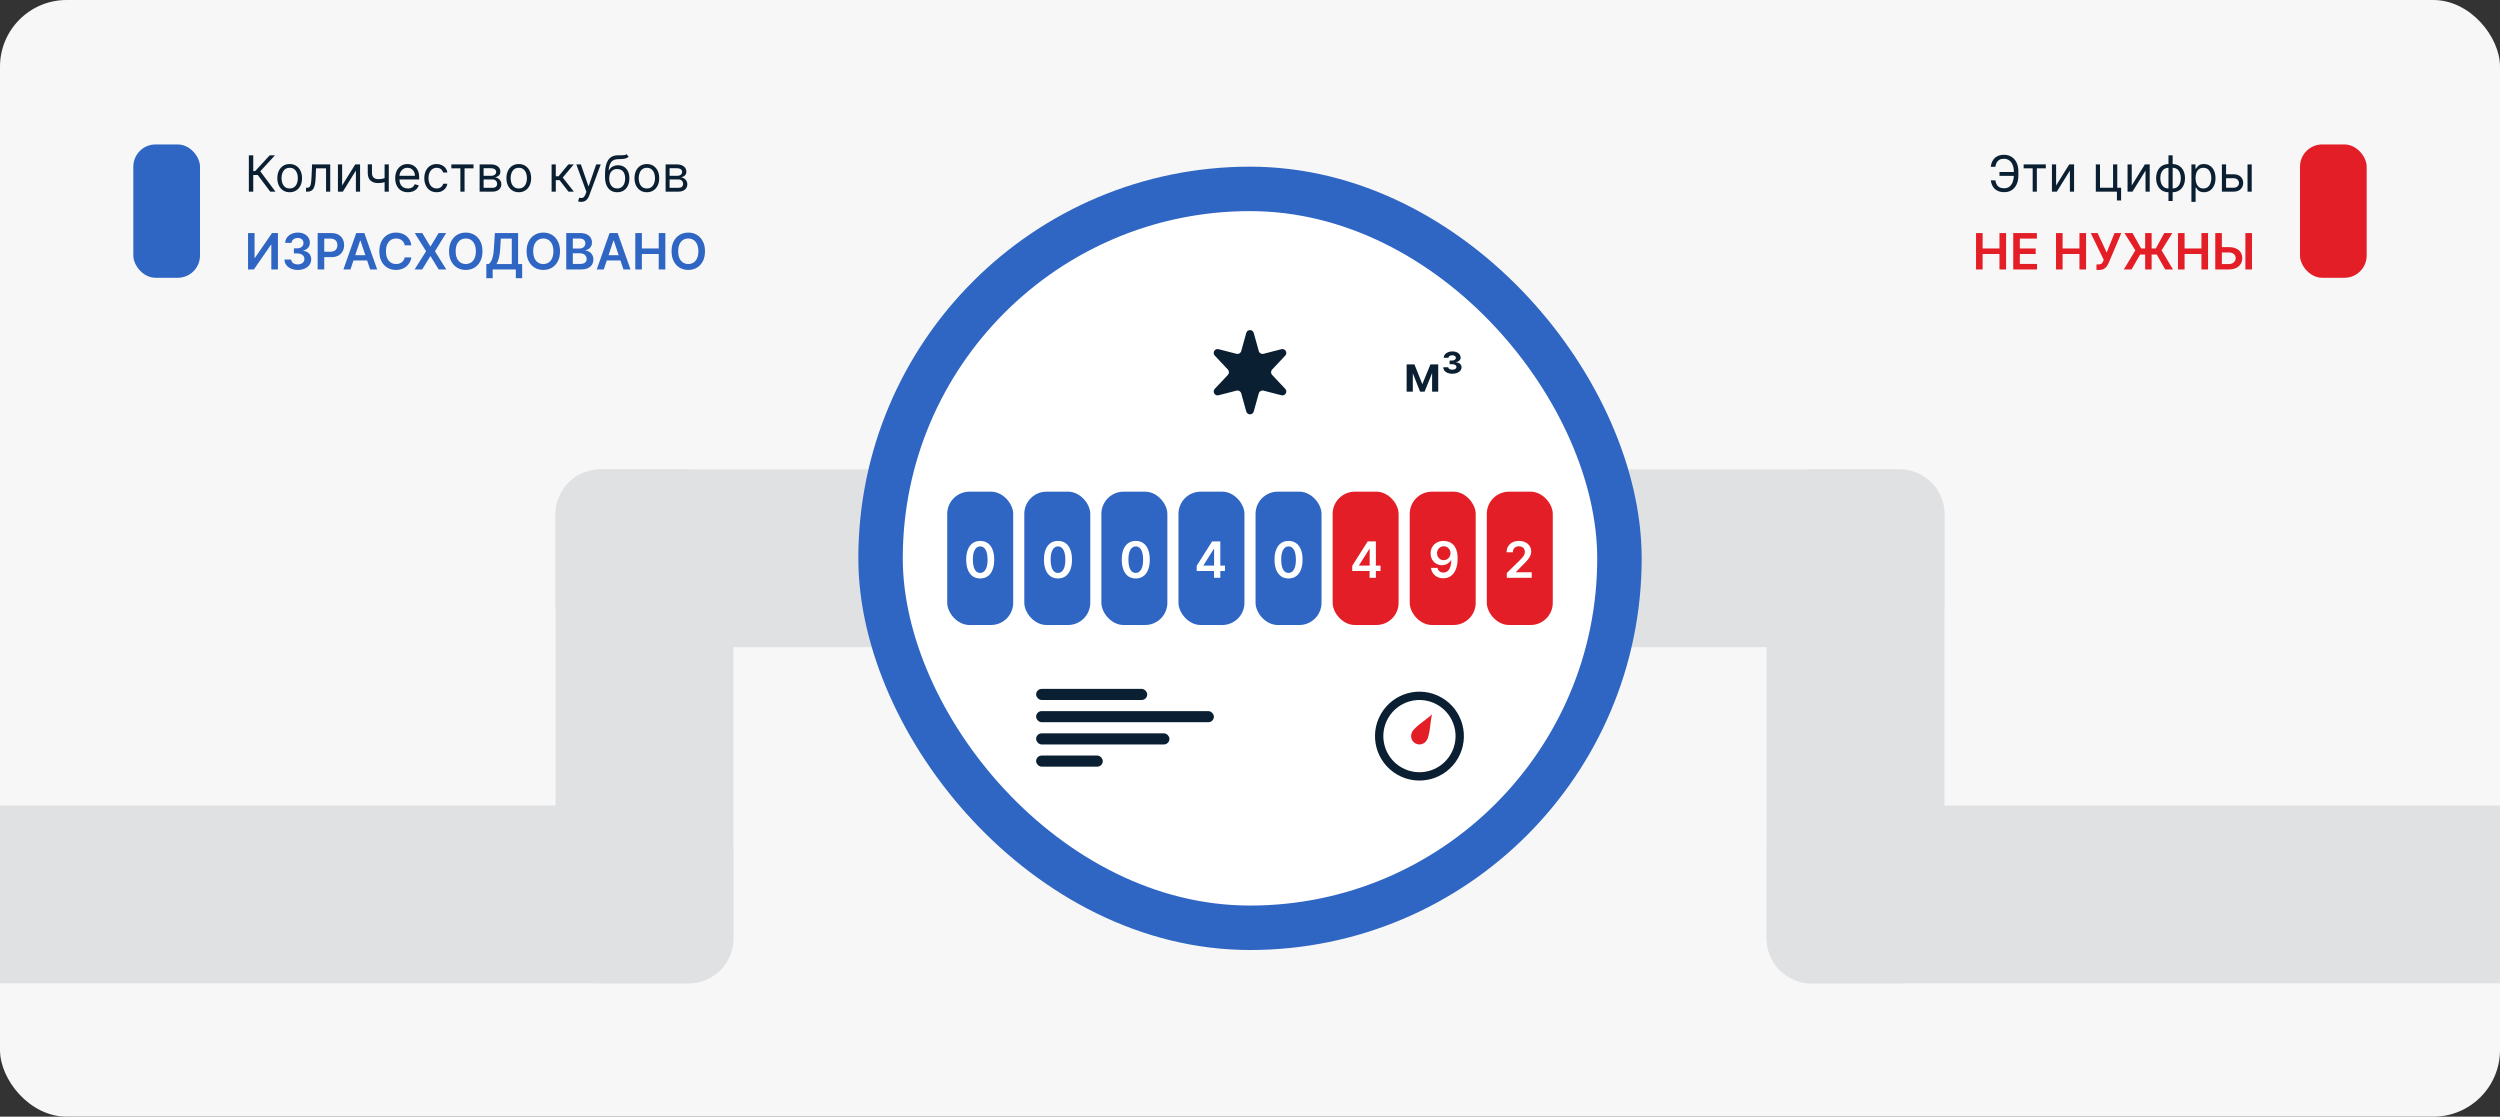 <svg width="900" height="402" viewBox="0 0 900 402" fill="none" xmlns="http://www.w3.org/2000/svg">
<rect x="0" y="0" width="900" height="402" fill="#333333" stroke="none"/>
<g clip-path="url(#clip0_1245_29186)">
<rect width="900" height="402" rx="24" fill="#F7F7F7"/>
<rect x="200" y="169" width="500" height="64" rx="16" fill="#DFE1E3"/>
<rect x="-236" y="290" width="500" height="64" rx="16" fill="#DFE1E3"/>
<rect x="636" y="290" width="500" height="64" rx="16" fill="#DFE1E3"/>
<rect x="200" y="354" width="185" height="64" rx="16" transform="rotate(-90 200 354)" fill="#DFE1E3"/>
<rect x="636" y="354" width="185" height="64" rx="16" transform="rotate(-90 636 354)" fill="#DFE1E3"/>
<rect x="317" y="68" width="266" height="266" rx="133" fill="white"/>
<rect x="317" y="68" width="266" height="266" rx="133" stroke="#2F65C3" stroke-width="16"/>
<rect x="341" y="177" width="23.75" height="48" rx="8" fill="#2F65C3"/>
<path d="M352.874 208.249C351.822 208.249 350.918 207.983 350.164 207.45C349.414 206.913 348.837 206.14 348.432 205.13C348.031 204.116 347.831 202.895 347.831 201.467C347.835 200.04 348.038 198.825 348.438 197.824C348.843 196.818 349.42 196.051 350.17 195.523C350.925 194.994 351.826 194.73 352.874 194.73C353.922 194.73 354.824 194.994 355.578 195.523C356.332 196.051 356.91 196.818 357.31 197.824C357.715 198.83 357.918 200.044 357.918 201.467C357.918 202.899 357.715 204.122 357.31 205.136C356.91 206.146 356.332 206.918 355.578 207.45C354.828 207.983 353.927 208.249 352.874 208.249ZM352.874 206.249C353.692 206.249 354.338 205.846 354.811 205.04C355.288 204.231 355.527 203.04 355.527 201.467C355.527 200.428 355.418 199.554 355.201 198.847C354.984 198.139 354.677 197.607 354.28 197.249C353.884 196.886 353.415 196.705 352.874 196.705C352.06 196.705 351.417 197.11 350.944 197.92C350.471 198.725 350.232 199.908 350.228 201.467C350.224 202.511 350.328 203.389 350.541 204.101C350.758 204.812 351.065 205.349 351.462 205.712C351.858 206.07 352.329 206.249 352.874 206.249Z" fill="white"/>
<g clip-path="url(#clip1_1245_29186)">
<rect x="368.75" y="177" width="23.75" height="48" rx="8" fill="#2F65C3"/>
<path d="M380.874 208.249C379.822 208.249 378.918 207.983 378.164 207.45C377.414 206.913 376.837 206.14 376.432 205.13C376.031 204.116 375.831 202.895 375.831 201.467C375.835 200.04 376.038 198.825 376.438 197.824C376.843 196.818 377.42 196.051 378.17 195.523C378.925 194.994 379.826 194.73 380.874 194.73C381.922 194.73 382.824 194.994 383.578 195.523C384.332 196.051 384.91 196.818 385.31 197.824C385.715 198.83 385.918 200.044 385.918 201.467C385.918 202.899 385.715 204.122 385.31 205.136C384.91 206.146 384.332 206.918 383.578 207.45C382.828 207.983 381.927 208.249 380.874 208.249ZM380.874 206.249C381.692 206.249 382.338 205.846 382.811 205.04C383.288 204.231 383.527 203.04 383.527 201.467C383.527 200.428 383.418 199.554 383.201 198.847C382.984 198.139 382.677 197.607 382.28 197.249C381.884 196.886 381.415 196.705 380.874 196.705C380.06 196.705 379.417 197.11 378.944 197.92C378.471 198.725 378.232 199.908 378.228 201.467C378.224 202.511 378.328 203.389 378.541 204.101C378.758 204.812 379.065 205.349 379.462 205.712C379.858 206.07 380.329 206.249 380.874 206.249Z" fill="white"/>
</g>
<g clip-path="url(#clip2_1245_29186)">
<rect x="396.5" y="177" width="23.75" height="48" rx="8" fill="#2F65C3"/>
<path d="M408.874 208.249C407.822 208.249 406.918 207.983 406.164 207.45C405.414 206.913 404.837 206.14 404.432 205.13C404.031 204.116 403.831 202.895 403.831 201.467C403.835 200.04 404.038 198.825 404.438 197.824C404.843 196.818 405.42 196.051 406.17 195.523C406.925 194.994 407.826 194.73 408.874 194.73C409.922 194.73 410.824 194.994 411.578 195.523C412.332 196.051 412.91 196.818 413.31 197.824C413.715 198.83 413.918 200.044 413.918 201.467C413.918 202.899 413.715 204.122 413.31 205.136C412.91 206.146 412.332 206.918 411.578 207.45C410.828 207.983 409.927 208.249 408.874 208.249ZM408.874 206.249C409.692 206.249 410.338 205.846 410.811 205.04C411.288 204.231 411.527 203.04 411.527 201.467C411.527 200.428 411.418 199.554 411.201 198.847C410.984 198.139 410.677 197.607 410.28 197.249C409.884 196.886 409.415 196.705 408.874 196.705C408.06 196.705 407.417 197.11 406.944 197.92C406.471 198.725 406.232 199.908 406.228 201.467C406.224 202.511 406.328 203.389 406.541 204.101C406.758 204.812 407.065 205.349 407.462 205.712C407.858 206.07 408.329 206.249 408.874 206.249Z" fill="white"/>
</g>
<g clip-path="url(#clip3_1245_29186)">
<rect x="424.25" y="177" width="23.75" height="48" rx="8" fill="#2F65C3"/>
<path d="M430.808 205.571V203.685L436.362 194.909H437.935V197.594H436.976L433.237 203.519V203.621H440.99V205.571H430.808ZM437.053 208V204.996L437.078 204.152V194.909H439.316V208H437.053Z" fill="white"/>
</g>
<rect x="452" y="177" width="23.75" height="48" rx="8" fill="#2F65C3"/>
<path d="M463.874 208.249C462.822 208.249 461.918 207.983 461.164 207.45C460.414 206.913 459.837 206.14 459.432 205.13C459.031 204.116 458.831 202.895 458.831 201.467C458.835 200.04 459.038 198.825 459.438 197.824C459.843 196.818 460.42 196.051 461.17 195.523C461.925 194.994 462.826 194.73 463.874 194.73C464.922 194.73 465.824 194.994 466.578 195.523C467.332 196.051 467.91 196.818 468.31 197.824C468.715 198.83 468.918 200.044 468.918 201.467C468.918 202.899 468.715 204.122 468.31 205.136C467.91 206.146 467.332 206.918 466.578 207.45C465.828 207.983 464.927 208.249 463.874 208.249ZM463.874 206.249C464.692 206.249 465.338 205.846 465.811 205.04C466.288 204.231 466.527 203.04 466.527 201.467C466.527 200.428 466.418 199.554 466.201 198.847C465.984 198.139 465.677 197.607 465.28 197.249C464.884 196.886 464.415 196.705 463.874 196.705C463.06 196.705 462.417 197.11 461.944 197.92C461.471 198.725 461.232 199.908 461.228 201.467C461.224 202.511 461.328 203.389 461.541 204.101C461.758 204.812 462.065 205.349 462.462 205.712C462.858 206.07 463.329 206.249 463.874 206.249Z" fill="white"/>
<g clip-path="url(#clip4_1245_29186)">
<rect x="479.75" y="177" width="23.75" height="48" rx="8" fill="#E41E26"/>
<path d="M486.808 205.571V203.685L492.362 194.909H493.935V197.594H492.976L489.237 203.519V203.621H496.99V205.571H486.808ZM493.053 208V204.996L493.078 204.152V194.909H495.316V208H493.053Z" fill="white"/>
</g>
<g clip-path="url(#clip5_1245_29186)">
<rect x="507.5" y="177" width="23.75" height="48" rx="8" fill="#E41E26"/>
<path d="M519.747 194.73C520.374 194.734 520.983 194.845 521.575 195.062C522.172 195.276 522.709 195.625 523.186 196.111C523.663 196.592 524.043 197.238 524.324 198.048C524.605 198.857 524.746 199.859 524.746 201.052C524.75 202.177 524.631 203.183 524.388 204.069C524.149 204.951 523.806 205.697 523.359 206.306C522.911 206.915 522.372 207.38 521.741 207.7C521.111 208.019 520.401 208.179 519.613 208.179C518.786 208.179 518.053 208.017 517.414 207.693C516.779 207.369 516.266 206.926 515.874 206.364C515.482 205.801 515.241 205.158 515.151 204.433H517.484C517.604 204.953 517.847 205.366 518.213 205.673C518.584 205.976 519.05 206.127 519.613 206.127C520.521 206.127 521.219 205.733 521.71 204.945C522.2 204.156 522.445 203.061 522.445 201.659H522.355C522.146 202.034 521.876 202.358 521.543 202.631C521.211 202.899 520.834 203.106 520.412 203.251C519.994 203.396 519.551 203.468 519.082 203.468C518.315 203.468 517.625 203.285 517.011 202.918C516.402 202.552 515.918 202.049 515.56 201.41C515.207 200.771 515.028 200.04 515.023 199.217C515.023 198.365 515.219 197.6 515.612 196.923C516.008 196.241 516.56 195.704 517.267 195.312C517.974 194.915 518.801 194.722 519.747 194.73ZM519.754 196.648C519.293 196.648 518.878 196.761 518.507 196.987C518.141 197.208 517.851 197.511 517.638 197.894C517.429 198.273 517.325 198.697 517.325 199.166C517.329 199.631 517.433 200.053 517.638 200.432C517.847 200.811 518.13 201.112 518.488 201.333C518.85 201.555 519.263 201.665 519.728 201.665C520.073 201.665 520.395 201.599 520.693 201.467C520.991 201.335 521.251 201.152 521.473 200.918C521.699 200.679 521.874 200.408 521.997 200.106C522.125 199.803 522.187 199.484 522.183 199.147C522.183 198.7 522.076 198.286 521.863 197.907C521.654 197.528 521.366 197.223 521 196.993C520.638 196.763 520.222 196.648 519.754 196.648Z" fill="white"/>
</g>
<g clip-path="url(#clip6_1245_29186)">
<rect x="535.25" y="177" width="23.75" height="48" rx="8" fill="#E41E26"/>
<path d="M542.449 208V206.287L546.993 201.832C547.428 201.393 547.79 201.003 548.08 200.662C548.37 200.321 548.587 199.991 548.732 199.671C548.877 199.352 548.949 199.011 548.949 198.648C548.949 198.235 548.855 197.881 548.668 197.587C548.48 197.289 548.223 197.059 547.895 196.897C547.566 196.735 547.194 196.654 546.776 196.654C546.346 196.654 545.968 196.744 545.645 196.923C545.321 197.097 545.069 197.347 544.89 197.67C544.716 197.994 544.628 198.38 544.628 198.827H542.372C542.372 197.996 542.561 197.274 542.941 196.661C543.32 196.047 543.842 195.572 544.507 195.235C545.176 194.898 545.943 194.73 546.808 194.73C547.686 194.73 548.457 194.894 549.122 195.222C549.787 195.55 550.302 196 550.669 196.571C551.039 197.142 551.225 197.794 551.225 198.527C551.225 199.017 551.131 199.499 550.944 199.972C550.756 200.445 550.426 200.969 549.953 201.544C549.484 202.119 548.826 202.816 547.978 203.634L545.721 205.929V206.018H551.423V208H542.449Z" fill="white"/>
</g>
<path d="M512.038 138.309L514.953 131.182H516.819L512.85 141H511.232L507.352 131.182H509.2L512.038 138.309ZM508.618 131.182V141H506.387V131.182H508.618ZM515.553 141V131.182H517.765V141H515.553ZM522.834 134.557C522.207 134.557 521.649 134.459 521.159 134.263C520.669 134.062 520.281 133.786 519.996 133.432C519.715 133.078 519.568 132.669 519.555 132.205H521.357C521.374 132.477 521.521 132.692 521.798 132.85C522.08 133.008 522.425 133.087 522.834 133.087C523.256 133.087 523.607 132.999 523.889 132.825C524.174 132.65 524.317 132.411 524.317 132.109C524.317 131.815 524.17 131.574 523.876 131.386C523.582 131.199 523.181 131.105 522.674 131.105H521.862V129.795H522.674C523.096 129.795 523.441 129.707 523.71 129.533C523.978 129.354 524.112 129.121 524.112 128.836C524.112 128.559 523.995 128.333 523.761 128.158C523.531 127.984 523.23 127.896 522.859 127.896C522.467 127.896 522.133 127.982 521.856 128.152C521.583 128.322 521.44 128.544 521.428 128.817H519.734C519.742 128.361 519.885 127.96 520.162 127.615C520.443 127.266 520.818 126.993 521.287 126.797C521.756 126.601 522.282 126.503 522.866 126.503C523.458 126.503 523.976 126.601 524.419 126.797C524.867 126.993 525.214 127.259 525.461 127.596C525.708 127.933 525.832 128.31 525.832 128.727C525.832 129.187 525.672 129.558 525.352 129.839C525.037 130.121 524.656 130.295 524.208 130.364V130.428C524.83 130.496 525.31 130.692 525.646 131.016C525.987 131.335 526.158 131.74 526.158 132.23C526.158 132.682 526.015 133.082 525.729 133.432C525.444 133.781 525.05 134.056 524.547 134.256C524.048 134.457 523.477 134.557 522.834 134.557Z" fill="#0B1F33"/>
<path d="M448.651 119.861C449.03 118.494 450.97 118.494 451.349 119.861L453.161 126.391C453.365 127.126 454.12 127.562 454.859 127.372L461.315 125.708C462.673 125.358 463.645 127.001 462.683 128.023L457.96 133.04C457.453 133.579 457.453 134.421 457.96 134.96L462.683 139.977C463.645 140.999 462.673 142.642 461.315 142.292L454.859 140.628C454.12 140.438 453.365 140.874 453.161 141.609L451.349 148.139C450.97 149.506 449.03 149.506 448.651 148.139L446.839 141.609C446.635 140.874 445.88 140.438 445.141 140.628L438.685 142.292C437.327 142.642 436.355 140.999 437.317 139.977L442.04 134.96C442.547 134.421 442.547 133.579 442.04 133.04L437.317 128.023C436.355 127.001 437.327 125.358 438.685 125.708L445.141 127.372C445.88 127.562 446.635 127.126 446.839 126.391L448.651 119.861Z" fill="#0B1F33"/>
<rect x="373" y="248" width="40" height="4" rx="2" fill="#0B1F33"/>
<rect x="373" y="256" width="64" height="4" rx="2" fill="#0B1F33"/>
<rect x="373" y="264" width="48" height="4" rx="2" fill="#0B1F33"/>
<rect x="373" y="272" width="24" height="4" rx="2" fill="#0B1F33"/>
<circle cx="511.001" cy="265.001" r="14.5" transform="rotate(30 511.001 265.001)" stroke="#0B1F33" stroke-width="3"/>
<path d="M513.598 266.501C512.77 267.936 510.935 268.428 509.5 267.599C508.066 266.771 507.574 264.936 508.402 263.501C509.231 262.066 511.066 261.575 512.5 262.403C513.935 263.232 514.427 265.066 513.598 266.501Z" fill="#E41E26"/>
<path d="M515.5 257.207C514.758 260.837 514.848 264.336 513.598 266.501L508.402 263.501C509.652 261.336 512.728 259.665 515.5 257.207Z" fill="#E41E26"/>
<rect x="48" y="52" width="24" height="48" rx="8" fill="#2F65C3"/>
<path d="M97.281 69L92.781 62.992H91.171V69H89.585V55.909H91.171V61.585H91.861L97.102 55.909H98.994L93.702 61.662L99.173 69H97.281ZM104.285 69.204C103.399 69.204 102.621 68.994 101.952 68.572C101.287 68.15 100.768 67.56 100.393 66.801C100.022 66.043 99.837 65.156 99.837 64.142C99.837 63.119 100.022 62.227 100.393 61.464C100.768 60.701 101.287 60.109 101.952 59.687C102.621 59.265 103.399 59.054 104.285 59.054C105.172 59.054 105.947 59.265 106.612 59.687C107.281 60.109 107.801 60.701 108.172 61.464C108.547 62.227 108.734 63.119 108.734 64.142C108.734 65.156 108.547 66.043 108.172 66.801C107.801 67.56 107.281 68.15 106.612 68.572C105.947 68.994 105.172 69.204 104.285 69.204ZM104.285 67.849C104.959 67.849 105.513 67.677 105.947 67.332C106.382 66.987 106.704 66.533 106.912 65.97C107.121 65.408 107.226 64.798 107.226 64.142C107.226 63.486 107.121 62.874 106.912 62.307C106.704 61.741 106.382 61.283 105.947 60.933C105.513 60.584 104.959 60.409 104.285 60.409C103.612 60.409 103.058 60.584 102.623 60.933C102.189 61.283 101.867 61.741 101.658 62.307C101.449 62.874 101.345 63.486 101.345 64.142C101.345 64.798 101.449 65.408 101.658 65.97C101.867 66.533 102.189 66.987 102.623 67.332C103.058 67.677 103.612 67.849 104.285 67.849ZM110.168 69V67.594H110.526C110.82 67.594 111.065 67.536 111.261 67.421C111.457 67.302 111.614 67.095 111.734 66.801C111.857 66.503 111.951 66.09 112.015 65.561C112.083 65.028 112.132 64.351 112.162 63.528L112.341 59.182H118.886V69H117.378V60.588H113.773L113.619 64.091C113.585 64.896 113.513 65.606 113.402 66.219C113.295 66.829 113.131 67.34 112.91 67.754C112.692 68.167 112.403 68.478 112.04 68.687C111.678 68.896 111.224 69 110.679 69H110.168ZM123.163 66.776L127.893 59.182H129.631V69H128.123V61.406L123.418 69H121.654V59.182H123.163V66.776ZM139.963 59.182V69H138.454V59.182H139.963ZM139.374 63.861V65.267C139.034 65.395 138.695 65.508 138.358 65.606C138.021 65.7 137.668 65.774 137.297 65.829C136.926 65.881 136.519 65.906 136.076 65.906C134.964 65.906 134.071 65.606 133.398 65.005C132.729 64.404 132.394 63.503 132.394 62.301V59.156H133.903V62.301C133.903 62.804 133.999 63.217 134.191 63.541C134.382 63.865 134.642 64.106 134.97 64.263C135.298 64.421 135.667 64.5 136.076 64.5C136.715 64.5 137.293 64.442 137.808 64.327C138.328 64.208 138.85 64.053 139.374 63.861ZM146.847 69.204C145.901 69.204 145.085 68.996 144.399 68.578C143.717 68.156 143.191 67.568 142.82 66.814C142.453 66.055 142.27 65.173 142.27 64.168C142.27 63.162 142.453 62.276 142.82 61.508C143.191 60.737 143.706 60.136 144.367 59.706C145.031 59.271 145.807 59.054 146.693 59.054C147.205 59.054 147.71 59.139 148.208 59.31C148.707 59.48 149.161 59.757 149.57 60.141C149.979 60.52 150.305 61.023 150.548 61.649C150.791 62.276 150.912 63.047 150.912 63.963V64.602H143.344V63.298H149.378C149.378 62.744 149.267 62.25 149.046 61.815C148.828 61.381 148.517 61.038 148.112 60.786C147.712 60.535 147.239 60.409 146.693 60.409C146.093 60.409 145.573 60.558 145.134 60.856C144.699 61.151 144.365 61.534 144.13 62.007C143.896 62.48 143.779 62.987 143.779 63.528V64.398C143.779 65.139 143.906 65.768 144.162 66.283C144.422 66.795 144.782 67.185 145.242 67.453C145.703 67.717 146.237 67.849 146.847 67.849C147.243 67.849 147.601 67.794 147.921 67.683C148.244 67.568 148.524 67.398 148.758 67.172C148.992 66.942 149.173 66.656 149.301 66.315L150.759 66.724C150.605 67.219 150.347 67.653 149.985 68.028C149.623 68.399 149.176 68.689 148.643 68.898C148.11 69.102 147.512 69.204 146.847 69.204ZM157.195 69.204C156.275 69.204 155.482 68.987 154.818 68.553C154.153 68.118 153.642 67.519 153.284 66.756C152.926 65.994 152.747 65.122 152.747 64.142C152.747 63.145 152.93 62.265 153.296 61.502C153.667 60.735 154.183 60.136 154.843 59.706C155.508 59.271 156.284 59.054 157.17 59.054C157.86 59.054 158.482 59.182 159.036 59.438C159.59 59.693 160.044 60.051 160.398 60.511C160.752 60.972 160.971 61.508 161.056 62.122H159.548C159.433 61.675 159.177 61.278 158.781 60.933C158.389 60.584 157.86 60.409 157.195 60.409C156.607 60.409 156.092 60.562 155.649 60.869C155.21 61.172 154.867 61.6 154.619 62.154C154.377 62.704 154.255 63.349 154.255 64.091C154.255 64.849 154.374 65.51 154.613 66.072C154.856 66.635 155.197 67.072 155.636 67.383C156.079 67.694 156.599 67.849 157.195 67.849C157.588 67.849 157.943 67.781 158.263 67.645C158.583 67.508 158.853 67.312 159.075 67.057C159.296 66.801 159.454 66.494 159.548 66.136H161.056C160.971 66.716 160.76 67.238 160.423 67.702C160.091 68.163 159.65 68.529 159.1 68.802C158.555 69.07 157.92 69.204 157.195 69.204ZM162.488 60.588V59.182H170.465V60.588H167.244V69H165.735V60.588H162.488ZM172.666 69V59.182H176.68C177.737 59.182 178.576 59.42 179.199 59.898C179.821 60.375 180.132 61.006 180.132 61.79C180.132 62.386 179.955 62.849 179.601 63.177C179.248 63.501 178.794 63.72 178.24 63.835C178.602 63.886 178.953 64.014 179.294 64.219C179.64 64.423 179.925 64.704 180.151 65.062C180.377 65.416 180.49 65.851 180.49 66.367C180.49 66.869 180.362 67.319 180.106 67.715C179.85 68.112 179.484 68.425 179.007 68.655C178.529 68.885 177.958 69 177.294 69H172.666ZM174.098 67.619H177.294C177.814 67.619 178.221 67.496 178.515 67.249C178.809 67.001 178.956 66.665 178.956 66.239C178.956 65.731 178.809 65.333 178.515 65.043C178.221 64.749 177.814 64.602 177.294 64.602H174.098V67.619ZM174.098 63.298H176.68C177.085 63.298 177.432 63.243 177.722 63.132C178.012 63.017 178.233 62.855 178.387 62.646C178.544 62.433 178.623 62.182 178.623 61.892C178.623 61.479 178.451 61.155 178.105 60.92C177.76 60.682 177.285 60.562 176.68 60.562H174.098V63.298ZM186.762 69.204C185.876 69.204 185.098 68.994 184.429 68.572C183.764 68.15 183.244 67.56 182.869 66.801C182.498 66.043 182.313 65.156 182.313 64.142C182.313 63.119 182.498 62.227 182.869 61.464C183.244 60.701 183.764 60.109 184.429 59.687C185.098 59.265 185.876 59.054 186.762 59.054C187.648 59.054 188.424 59.265 189.089 59.687C189.758 60.109 190.278 60.701 190.648 61.464C191.023 62.227 191.211 63.119 191.211 64.142C191.211 65.156 191.023 66.043 190.648 66.801C190.278 67.56 189.758 68.15 189.089 68.572C188.424 68.994 187.648 69.204 186.762 69.204ZM186.762 67.849C187.435 67.849 187.989 67.677 188.424 67.332C188.858 66.987 189.18 66.533 189.389 65.97C189.598 65.408 189.702 64.798 189.702 64.142C189.702 63.486 189.598 62.874 189.389 62.307C189.18 61.741 188.858 61.283 188.424 60.933C187.989 60.584 187.435 60.409 186.762 60.409C186.089 60.409 185.535 60.584 185.1 60.933C184.665 61.283 184.344 61.741 184.135 62.307C183.926 62.874 183.822 63.486 183.822 64.142C183.822 64.798 183.926 65.408 184.135 65.97C184.344 66.533 184.665 66.987 185.1 67.332C185.535 67.677 186.089 67.849 186.762 67.849ZM198.576 69V59.182H200.085V63.452H201.082L204.61 59.182H206.553L202.59 63.912L206.604 69H204.661L201.44 64.858H200.085V69H198.576ZM209.216 72.682C208.96 72.682 208.732 72.66 208.532 72.618C208.331 72.579 208.193 72.541 208.116 72.503L208.5 71.173C208.866 71.267 209.19 71.301 209.471 71.276C209.752 71.25 210.002 71.124 210.219 70.898C210.441 70.677 210.643 70.317 210.826 69.818L211.108 69.051L207.477 59.182H209.113L211.824 67.006H211.926L214.636 59.182H216.272L212.105 70.432C211.917 70.939 211.685 71.359 211.408 71.691C211.131 72.028 210.809 72.277 210.443 72.439C210.081 72.601 209.672 72.682 209.216 72.682ZM225.55 55.5L226.317 56.42C226.019 56.71 225.674 56.913 225.282 57.028C224.89 57.143 224.447 57.213 223.952 57.239C223.458 57.264 222.908 57.29 222.303 57.315C221.621 57.341 221.057 57.507 220.609 57.814C220.162 58.121 219.817 58.564 219.574 59.144C219.331 59.723 219.175 60.435 219.107 61.278H219.235C219.567 60.665 220.028 60.213 220.616 59.923C221.204 59.633 221.835 59.489 222.508 59.489C223.275 59.489 223.965 59.668 224.579 60.026C225.192 60.383 225.678 60.914 226.036 61.617C226.394 62.32 226.573 63.188 226.573 64.219C226.573 65.246 226.39 66.132 226.023 66.878C225.661 67.624 225.152 68.199 224.496 68.604C223.844 69.004 223.079 69.204 222.201 69.204C221.323 69.204 220.554 68.998 219.893 68.585C219.233 68.167 218.719 67.549 218.353 66.731C217.987 65.908 217.803 64.892 217.803 63.682V62.633C217.803 60.447 218.174 58.79 218.915 57.66C219.661 56.531 220.782 55.947 222.278 55.909C222.806 55.892 223.277 55.888 223.69 55.896C224.104 55.905 224.464 55.886 224.771 55.839C225.077 55.792 225.337 55.679 225.55 55.5ZM222.201 67.849C222.793 67.849 223.303 67.7 223.729 67.402C224.159 67.104 224.489 66.684 224.719 66.143C224.95 65.597 225.065 64.956 225.065 64.219C225.065 63.503 224.947 62.894 224.713 62.391C224.483 61.888 224.153 61.504 223.722 61.24C223.292 60.976 222.776 60.844 222.175 60.844C221.737 60.844 221.342 60.918 220.993 61.068C220.643 61.217 220.345 61.436 220.098 61.726C219.851 62.016 219.659 62.369 219.523 62.787C219.391 63.205 219.32 63.682 219.312 64.219C219.312 65.318 219.57 66.198 220.085 66.859C220.601 67.519 221.306 67.849 222.201 67.849ZM232.869 69.204C231.983 69.204 231.205 68.994 230.536 68.572C229.871 68.15 229.352 67.56 228.977 66.801C228.606 66.043 228.42 65.156 228.42 64.142C228.42 63.119 228.606 62.227 228.977 61.464C229.352 60.701 229.871 60.109 230.536 59.687C231.205 59.265 231.983 59.054 232.869 59.054C233.756 59.054 234.531 59.265 235.196 59.687C235.865 60.109 236.385 60.701 236.756 61.464C237.131 62.227 237.318 63.119 237.318 64.142C237.318 65.156 237.131 66.043 236.756 66.801C236.385 67.56 235.865 68.15 235.196 68.572C234.531 68.994 233.756 69.204 232.869 69.204ZM232.869 67.849C233.543 67.849 234.097 67.677 234.531 67.332C234.966 66.987 235.288 66.533 235.496 65.97C235.705 65.408 235.81 64.798 235.81 64.142C235.81 63.486 235.705 62.874 235.496 62.307C235.288 61.741 234.966 61.283 234.531 60.933C234.097 60.584 233.543 60.409 232.869 60.409C232.196 60.409 231.642 60.584 231.207 60.933C230.773 61.283 230.451 61.741 230.242 62.307C230.033 62.874 229.929 63.486 229.929 64.142C229.929 64.798 230.033 65.408 230.242 65.97C230.451 66.533 230.773 66.987 231.207 67.332C231.642 67.677 232.196 67.849 232.869 67.849ZM239.621 69V59.182H243.635C244.692 59.182 245.531 59.42 246.154 59.898C246.776 60.375 247.087 61.006 247.087 61.79C247.087 62.386 246.91 62.849 246.556 63.177C246.203 63.501 245.749 63.72 245.195 63.835C245.557 63.886 245.909 64.014 246.249 64.219C246.595 64.423 246.88 64.704 247.106 65.062C247.332 65.416 247.445 65.851 247.445 66.367C247.445 66.869 247.317 67.319 247.061 67.715C246.806 68.112 246.439 68.425 245.962 68.655C245.485 68.885 244.914 69 244.249 69H239.621ZM241.053 67.619H244.249C244.769 67.619 245.176 67.496 245.47 67.249C245.764 67.001 245.911 66.665 245.911 66.239C245.911 65.731 245.764 65.333 245.47 65.043C245.176 64.749 244.769 64.602 244.249 64.602H241.053V67.619ZM241.053 63.298H243.635C244.04 63.298 244.387 63.243 244.677 63.132C244.967 63.017 245.188 62.855 245.342 62.646C245.499 62.433 245.578 62.182 245.578 61.892C245.578 61.479 245.406 61.155 245.061 60.92C244.715 60.682 244.24 60.562 243.635 60.562H241.053V63.298Z" fill="#0B1F33"/>
<path d="M89.291 83.909H91.644V92.832H91.765L97.921 83.909H100.049V97H97.678V88.083H97.569L91.394 97H89.291V83.909ZM107.203 97.179C106.283 97.179 105.465 97.021 104.749 96.706C104.037 96.391 103.475 95.952 103.061 95.389C102.648 94.827 102.428 94.177 102.403 93.44H104.806C104.828 93.793 104.945 94.102 105.158 94.367C105.371 94.626 105.654 94.829 106.008 94.974C106.362 95.119 106.758 95.191 107.197 95.191C107.666 95.191 108.081 95.11 108.443 94.948C108.806 94.782 109.089 94.552 109.294 94.258C109.498 93.964 109.598 93.625 109.594 93.242C109.598 92.845 109.496 92.496 109.287 92.193C109.078 91.891 108.776 91.654 108.379 91.484C107.987 91.313 107.514 91.228 106.96 91.228H105.803V89.4H106.96C107.416 89.4 107.815 89.321 108.156 89.163C108.501 89.006 108.771 88.784 108.968 88.499C109.164 88.209 109.259 87.874 109.255 87.495C109.259 87.124 109.176 86.803 109.006 86.53C108.84 86.253 108.603 86.038 108.296 85.884C107.994 85.731 107.638 85.654 107.229 85.654C106.828 85.654 106.458 85.727 106.117 85.871C105.776 86.016 105.501 86.223 105.292 86.492C105.083 86.756 104.972 87.071 104.96 87.438H102.678C102.695 86.704 102.906 86.061 103.311 85.507C103.72 84.949 104.265 84.514 104.947 84.203C105.629 83.888 106.394 83.73 107.242 83.73C108.115 83.73 108.874 83.894 109.517 84.222C110.165 84.546 110.666 84.983 111.019 85.533C111.373 86.082 111.55 86.69 111.55 87.354C111.554 88.092 111.337 88.71 110.898 89.208C110.463 89.707 109.892 90.033 109.185 90.186V90.288C110.105 90.416 110.811 90.757 111.301 91.311C111.795 91.861 112.04 92.545 112.036 93.363C112.036 94.096 111.827 94.752 111.409 95.332C110.996 95.907 110.425 96.359 109.696 96.687C108.972 97.015 108.141 97.179 107.203 97.179ZM114.358 97V83.909H119.267C120.272 83.909 121.116 84.097 121.798 84.472C122.484 84.847 123.002 85.362 123.351 86.019C123.705 86.671 123.882 87.412 123.882 88.243C123.882 89.082 123.705 89.828 123.351 90.48C122.998 91.132 122.475 91.646 121.785 92.021C121.095 92.391 120.245 92.577 119.235 92.577H115.981V90.627H118.915C119.503 90.627 119.985 90.525 120.36 90.32C120.735 90.116 121.012 89.835 121.191 89.477C121.374 89.119 121.466 88.707 121.466 88.243C121.466 87.778 121.374 87.369 121.191 87.016C121.012 86.662 120.733 86.387 120.353 86.191C119.978 85.991 119.495 85.891 118.902 85.891H116.729V97H114.358ZM126.164 97H123.632L128.241 83.909H131.169L135.784 97H133.252L129.756 86.594H129.654L126.164 97ZM126.247 91.867H133.15V93.772H126.247V91.867ZM148.098 88.326H145.707C145.639 87.934 145.513 87.587 145.33 87.284C145.147 86.977 144.919 86.717 144.646 86.504C144.374 86.291 144.063 86.131 143.713 86.025C143.368 85.914 142.995 85.859 142.594 85.859C141.883 85.859 141.252 86.038 140.702 86.396C140.153 86.749 139.722 87.269 139.411 87.955C139.1 88.637 138.945 89.47 138.945 90.454C138.945 91.456 139.1 92.3 139.411 92.986C139.727 93.668 140.157 94.183 140.702 94.533C141.252 94.878 141.881 95.05 142.588 95.05C142.98 95.05 143.347 94.999 143.688 94.897C144.033 94.79 144.342 94.635 144.614 94.43C144.891 94.226 145.124 93.974 145.311 93.676C145.503 93.378 145.635 93.037 145.707 92.653L148.098 92.666C148.009 93.288 147.815 93.872 147.516 94.418C147.222 94.963 146.837 95.445 146.359 95.862C145.882 96.276 145.324 96.599 144.685 96.834C144.045 97.064 143.336 97.179 142.556 97.179C141.406 97.179 140.379 96.913 139.475 96.38C138.572 95.847 137.86 95.078 137.34 94.072C136.82 93.067 136.56 91.861 136.56 90.454C136.56 89.044 136.822 87.838 137.347 86.837C137.871 85.831 138.585 85.062 139.488 84.529C140.391 83.996 141.414 83.73 142.556 83.73C143.285 83.73 143.962 83.832 144.589 84.037C145.215 84.242 145.773 84.542 146.263 84.938C146.754 85.33 147.156 85.812 147.472 86.383C147.791 86.95 148 87.597 148.098 88.326ZM152.023 83.909L154.906 88.703H155.008L157.903 83.909H160.607L156.574 90.454L160.671 97H157.923L155.008 92.238H154.906L151.991 97H149.255L153.391 90.454L149.306 83.909H152.023ZM173.692 90.454C173.692 91.865 173.428 93.073 172.899 94.079C172.375 95.08 171.659 95.847 170.751 96.38C169.848 96.913 168.823 97.179 167.677 97.179C166.531 97.179 165.504 96.913 164.596 96.38C163.692 95.843 162.977 95.074 162.448 94.072C161.924 93.067 161.662 91.861 161.662 90.454C161.662 89.044 161.924 87.838 162.448 86.837C162.977 85.831 163.692 85.062 164.596 84.529C165.504 83.996 166.531 83.73 167.677 83.73C168.823 83.73 169.848 83.996 170.751 84.529C171.659 85.062 172.375 85.831 172.899 86.837C173.428 87.838 173.692 89.044 173.692 90.454ZM171.308 90.454C171.308 89.462 171.152 88.624 170.841 87.942C170.534 87.256 170.108 86.739 169.562 86.389C169.017 86.035 168.388 85.859 167.677 85.859C166.965 85.859 166.337 86.035 165.791 86.389C165.246 86.739 164.817 87.256 164.506 87.942C164.2 88.624 164.046 89.462 164.046 90.454C164.046 91.447 164.2 92.287 164.506 92.973C164.817 93.655 165.246 94.173 165.791 94.526C166.337 94.876 166.965 95.05 167.677 95.05C168.388 95.05 169.017 94.876 169.562 94.526C170.108 94.173 170.534 93.655 170.841 92.973C171.152 92.287 171.308 91.447 171.308 90.454ZM175.084 100.158V95.063H175.959C176.253 94.829 176.528 94.499 176.784 94.072C177.04 93.646 177.257 93.062 177.436 92.321C177.615 91.579 177.738 90.621 177.807 89.445L178.152 83.909H186.519V95.063H187.976V100.145H185.701V97H177.359V100.158H175.084ZM178.721 95.063H184.243V85.897H180.287L180.082 89.445C180.027 90.335 179.937 91.132 179.814 91.835C179.69 92.538 179.535 93.158 179.347 93.695C179.16 94.228 178.951 94.684 178.721 95.063ZM201.606 90.454C201.606 91.865 201.342 93.073 200.813 94.079C200.289 95.08 199.573 95.847 198.665 96.38C197.762 96.913 196.737 97.179 195.591 97.179C194.445 97.179 193.418 96.913 192.51 96.38C191.607 95.843 190.891 95.074 190.362 94.072C189.838 93.067 189.576 91.861 189.576 90.454C189.576 89.044 189.838 87.838 190.362 86.837C190.891 85.831 191.607 85.062 192.51 84.529C193.418 83.996 194.445 83.73 195.591 83.73C196.737 83.73 197.762 83.996 198.665 84.529C199.573 85.062 200.289 85.831 200.813 86.837C201.342 87.838 201.606 89.044 201.606 90.454ZM199.222 90.454C199.222 89.462 199.066 88.624 198.755 87.942C198.448 87.256 198.022 86.739 197.477 86.389C196.931 86.035 196.303 85.859 195.591 85.859C194.879 85.859 194.251 86.035 193.705 86.389C193.16 86.739 192.732 87.256 192.42 87.942C192.114 88.624 191.96 89.462 191.96 90.454C191.96 91.447 192.114 92.287 192.42 92.973C192.732 93.655 193.16 94.173 193.705 94.526C194.251 94.876 194.879 95.05 195.591 95.05C196.303 95.05 196.931 94.876 197.477 94.526C198.022 94.173 198.448 93.655 198.755 92.973C199.066 92.287 199.222 91.447 199.222 90.454ZM203.848 97V83.909H208.859C209.805 83.909 210.591 84.058 211.218 84.356C211.849 84.651 212.319 85.053 212.631 85.565C212.946 86.076 213.104 86.656 213.104 87.303C213.104 87.836 213.001 88.292 212.797 88.671C212.592 89.046 212.317 89.351 211.972 89.585C211.627 89.82 211.241 89.988 210.815 90.09V90.218C211.28 90.244 211.725 90.386 212.151 90.646C212.581 90.902 212.933 91.264 213.206 91.733C213.479 92.202 213.615 92.769 213.615 93.433C213.615 94.111 213.451 94.72 213.123 95.261C212.795 95.798 212.3 96.222 211.64 96.533C210.979 96.844 210.148 97 209.147 97H203.848ZM206.219 95.019H208.77C209.631 95.019 210.251 94.854 210.63 94.526C211.013 94.194 211.205 93.768 211.205 93.248C211.205 92.86 211.109 92.511 210.917 92.2C210.726 91.884 210.453 91.637 210.099 91.458C209.746 91.275 209.324 91.183 208.834 91.183H206.219V95.019ZM206.219 89.477H208.565C208.974 89.477 209.343 89.402 209.671 89.253C209.999 89.099 210.257 88.884 210.444 88.607C210.636 88.326 210.732 87.994 210.732 87.61C210.732 87.103 210.553 86.685 210.195 86.357C209.841 86.029 209.315 85.865 208.616 85.865H206.219V89.477ZM217.359 97H214.828L219.436 83.909H222.364L226.979 97H224.448L220.951 86.594H220.849L217.359 97ZM217.442 91.867H224.346V93.772H217.442V91.867ZM228.703 97V83.909H231.075V89.451H237.141V83.909H239.519V97H237.141V91.439H231.075V97H228.703ZM253.795 90.454C253.795 91.865 253.531 93.073 253.003 94.079C252.479 95.08 251.763 95.847 250.855 96.38C249.952 96.913 248.927 97.179 247.78 97.179C246.634 97.179 245.607 96.913 244.699 96.38C243.796 95.843 243.08 95.074 242.552 94.072C242.028 93.067 241.765 91.861 241.765 90.454C241.765 89.044 242.028 87.838 242.552 86.837C243.08 85.831 243.796 85.062 244.699 84.529C245.607 83.996 246.634 83.73 247.78 83.73C248.927 83.73 249.952 83.996 250.855 84.529C251.763 85.062 252.479 85.831 253.003 86.837C253.531 87.838 253.795 89.044 253.795 90.454ZM251.411 90.454C251.411 89.462 251.256 88.624 250.944 87.942C250.638 87.256 250.211 86.739 249.666 86.389C249.121 86.035 248.492 85.859 247.78 85.859C247.069 85.859 246.44 86.035 245.895 86.389C245.349 86.739 244.921 87.256 244.61 87.942C244.303 88.624 244.15 89.462 244.15 90.454C244.15 91.447 244.303 92.287 244.61 92.973C244.921 93.655 245.349 94.173 245.895 94.526C246.44 94.876 247.069 95.05 247.78 95.05C248.492 95.05 249.121 94.876 249.666 94.526C250.211 94.173 250.638 93.655 250.944 92.973C251.256 92.287 251.411 91.447 251.411 90.454Z" fill="#2F65C3"/>
<path d="M725.207 61.918V63.324H719.812V61.918H725.207ZM716.693 64.909H718.329C718.47 65.829 718.781 66.537 719.263 67.031C719.744 67.526 720.515 67.773 721.577 67.773C722.327 67.773 722.953 67.562 723.456 67.14C723.963 66.718 724.342 66.16 724.594 65.465C724.849 64.771 724.977 64.014 724.977 63.196V61.739C724.977 60.835 724.834 60.041 724.549 59.354C724.268 58.664 723.861 58.127 723.328 57.744C722.8 57.356 722.165 57.162 721.423 57.162C720.775 57.162 720.238 57.277 719.812 57.507C719.386 57.737 719.054 58.068 718.815 58.498C718.577 58.928 718.415 59.446 718.329 60.051H716.693C716.778 59.216 717.006 58.474 717.377 57.827C717.752 57.175 718.274 56.663 718.943 56.293C719.616 55.918 720.443 55.73 721.423 55.73C722.488 55.73 723.409 55.979 724.184 56.478C724.96 56.972 725.559 57.669 725.981 58.568C726.403 59.463 726.613 60.511 726.613 61.713V63.222C726.613 64.423 726.405 65.472 725.987 66.367C725.569 67.257 724.983 67.95 724.229 68.444C723.475 68.934 722.591 69.179 721.577 69.179C720.537 69.179 719.672 68.992 718.981 68.617C718.295 68.237 717.765 67.726 717.39 67.082C717.019 66.435 716.787 65.71 716.693 64.909ZM728.513 60.588V59.182H736.491V60.588H733.269V69H731.761V60.588H728.513ZM740.2 66.776L744.93 59.182H746.669V69H745.16V61.406L740.455 69H738.691V59.182H740.2V66.776ZM762.216 59.182V67.594H763.596V72.171H762.088V69H754.494V59.182H756.002V67.594H760.707V59.182H762.216ZM767.428 66.776L772.158 59.182H773.897V69H772.388V61.406L767.684 69H765.92V59.182H767.428V66.776ZM780.649 72.349V55.909H782.157V72.349H780.649ZM780.649 69.204C779.984 69.204 779.379 69.085 778.833 68.847C778.288 68.604 777.819 68.261 777.427 67.817C777.035 67.37 776.732 66.835 776.519 66.213C776.306 65.591 776.2 64.901 776.2 64.142C776.2 63.375 776.306 62.68 776.519 62.058C776.732 61.432 777.035 60.895 777.427 60.447C777.819 60 778.288 59.657 778.833 59.418C779.379 59.175 779.984 59.054 780.649 59.054H781.109V69.204H780.649ZM780.649 67.849H780.904V60.409H780.649C780.146 60.409 779.709 60.511 779.338 60.716C778.968 60.916 778.661 61.191 778.418 61.541C778.179 61.886 778 62.282 777.881 62.729C777.766 63.177 777.708 63.648 777.708 64.142C777.708 64.798 777.813 65.408 778.021 65.97C778.23 66.533 778.552 66.987 778.987 67.332C779.421 67.677 779.975 67.849 780.649 67.849ZM782.157 69.204H781.697V59.054H782.157C782.822 59.054 783.427 59.175 783.972 59.418C784.518 59.657 784.987 60 785.379 60.447C785.771 60.895 786.073 61.432 786.286 62.058C786.499 62.68 786.606 63.375 786.606 64.142C786.606 64.901 786.499 65.591 786.286 66.213C786.073 66.835 785.771 67.37 785.379 67.817C784.987 68.261 784.518 68.604 783.972 68.847C783.427 69.085 782.822 69.204 782.157 69.204ZM782.157 67.849C782.664 67.849 783.101 67.751 783.468 67.555C783.838 67.355 784.143 67.082 784.382 66.737C784.624 66.388 784.803 65.992 784.919 65.548C785.038 65.101 785.097 64.632 785.097 64.142C785.097 63.486 784.993 62.874 784.784 62.307C784.575 61.741 784.254 61.283 783.819 60.933C783.384 60.584 782.83 60.409 782.157 60.409H781.901V67.849H782.157ZM788.912 72.682V59.182H790.369V60.742H790.548C790.659 60.571 790.813 60.354 791.009 60.09C791.209 59.821 791.494 59.582 791.865 59.374C792.24 59.16 792.747 59.054 793.386 59.054C794.213 59.054 794.942 59.261 795.572 59.674C796.203 60.087 796.695 60.673 797.049 61.432C797.403 62.19 797.58 63.085 797.58 64.117C797.58 65.156 797.403 66.058 797.049 66.82C796.695 67.579 796.205 68.167 795.579 68.585C794.952 68.998 794.23 69.204 793.412 69.204C792.781 69.204 792.276 69.1 791.897 68.891C791.518 68.678 791.226 68.438 791.021 68.169C790.817 67.896 790.659 67.671 790.548 67.492H790.42V72.682H788.912ZM790.395 64.091C790.395 64.832 790.504 65.487 790.721 66.053C790.938 66.616 791.256 67.057 791.673 67.376C792.091 67.692 792.602 67.849 793.207 67.849C793.838 67.849 794.364 67.683 794.786 67.351C795.212 67.014 795.532 66.562 795.745 65.996C795.962 65.425 796.071 64.79 796.071 64.091C796.071 63.401 795.964 62.778 795.751 62.224C795.543 61.666 795.225 61.225 794.799 60.901C794.377 60.573 793.847 60.409 793.207 60.409C792.594 60.409 792.078 60.565 791.661 60.876C791.243 61.182 790.928 61.613 790.714 62.167C790.501 62.717 790.395 63.358 790.395 64.091ZM801.185 62.736H803.997C805.148 62.736 806.028 63.028 806.637 63.611C807.246 64.195 807.551 64.935 807.551 65.829C807.551 66.418 807.415 66.952 807.142 67.434C806.869 67.911 806.469 68.293 805.94 68.578C805.412 68.859 804.764 69 803.997 69H799.881V59.182H801.389V67.594H803.997C804.594 67.594 805.084 67.436 805.467 67.121C805.851 66.805 806.043 66.401 806.043 65.906C806.043 65.386 805.851 64.962 805.467 64.634C805.084 64.306 804.594 64.142 803.997 64.142H801.185V62.736ZM809.111 69V59.182H810.619V69H809.111Z" fill="#0B1F33"/>
<path d="M711.373 97V83.909H713.745V89.451H719.811V83.909H722.189V97H719.811V91.439H713.745V97H711.373ZM724.768 97V83.909H733.282V85.897H727.139V89.451H732.841V91.439H727.139V95.012H733.333V97H724.768ZM740.166 97V83.909H742.538V89.451H748.604V83.909H750.982V97H748.604V91.439H742.538V97H740.166ZM754.73 97.179V95.185H755.478C755.815 95.185 756.092 95.136 756.309 95.038C756.527 94.94 756.701 94.799 756.833 94.616C756.97 94.433 757.083 94.219 757.172 93.977L757.345 93.535L752.666 83.909H755.146L758.406 90.915L761.225 83.909H763.667L759.154 94.584C758.945 95.044 758.704 95.472 758.431 95.869C758.159 96.261 757.803 96.578 757.364 96.821C756.929 97.06 756.363 97.179 755.664 97.179H754.73ZM774.586 83.909V97H772.259V83.909H774.586ZM764.569 97L768.724 90.122L764.806 83.909H767.714L770.808 89.438H776.094L779.137 83.909H782.032L778.172 90.116L782.275 97H779.469L776.433 91.637H770.444L767.35 97H764.569ZM784.076 97V83.909H786.448V89.451H792.514V83.909H794.892V97H792.514V91.439H786.448V97H784.076ZM799.075 88.965H802.399C803.401 88.965 804.259 89.129 804.975 89.457C805.695 89.781 806.247 90.239 806.631 90.832C807.014 91.424 807.206 92.121 807.206 92.922C807.206 93.727 807.014 94.437 806.631 95.05C806.247 95.66 805.695 96.137 804.975 96.482C804.259 96.827 803.401 97 802.399 97H797.496V83.909H799.874V95.057H802.399C802.928 95.057 803.375 94.957 803.741 94.756C804.108 94.556 804.385 94.292 804.572 93.964C804.764 93.636 804.86 93.28 804.86 92.896C804.86 92.342 804.647 91.871 804.221 91.484C803.799 91.092 803.192 90.896 802.399 90.896H799.075V88.965ZM810.715 83.909V97H808.337V83.909H810.715Z" fill="#E41E26"/>
<rect x="828" y="52" width="24" height="48" rx="8" fill="#E41E26"/>
</g>
<defs>
<clipPath id="clip0_1245_29186">
<rect width="900" height="402" rx="24" fill="white"/>
</clipPath>
<clipPath id="clip1_1245_29186">
<rect x="368.75" y="177" width="23.75" height="48" rx="8" fill="white"/>
</clipPath>
<clipPath id="clip2_1245_29186">
<rect x="396.5" y="177" width="23.75" height="48" rx="8" fill="white"/>
</clipPath>
<clipPath id="clip3_1245_29186">
<rect x="424.25" y="177" width="23.75" height="48" rx="8" fill="white"/>
</clipPath>
<clipPath id="clip4_1245_29186">
<rect x="479.75" y="177" width="23.75" height="48" rx="8" fill="white"/>
</clipPath>
<clipPath id="clip5_1245_29186">
<rect x="507.5" y="177" width="23.75" height="48" rx="8" fill="white"/>
</clipPath>
<clipPath id="clip6_1245_29186">
<rect x="535.25" y="177" width="23.75" height="48" rx="8" fill="white"/>
</clipPath>
</defs>
</svg>
